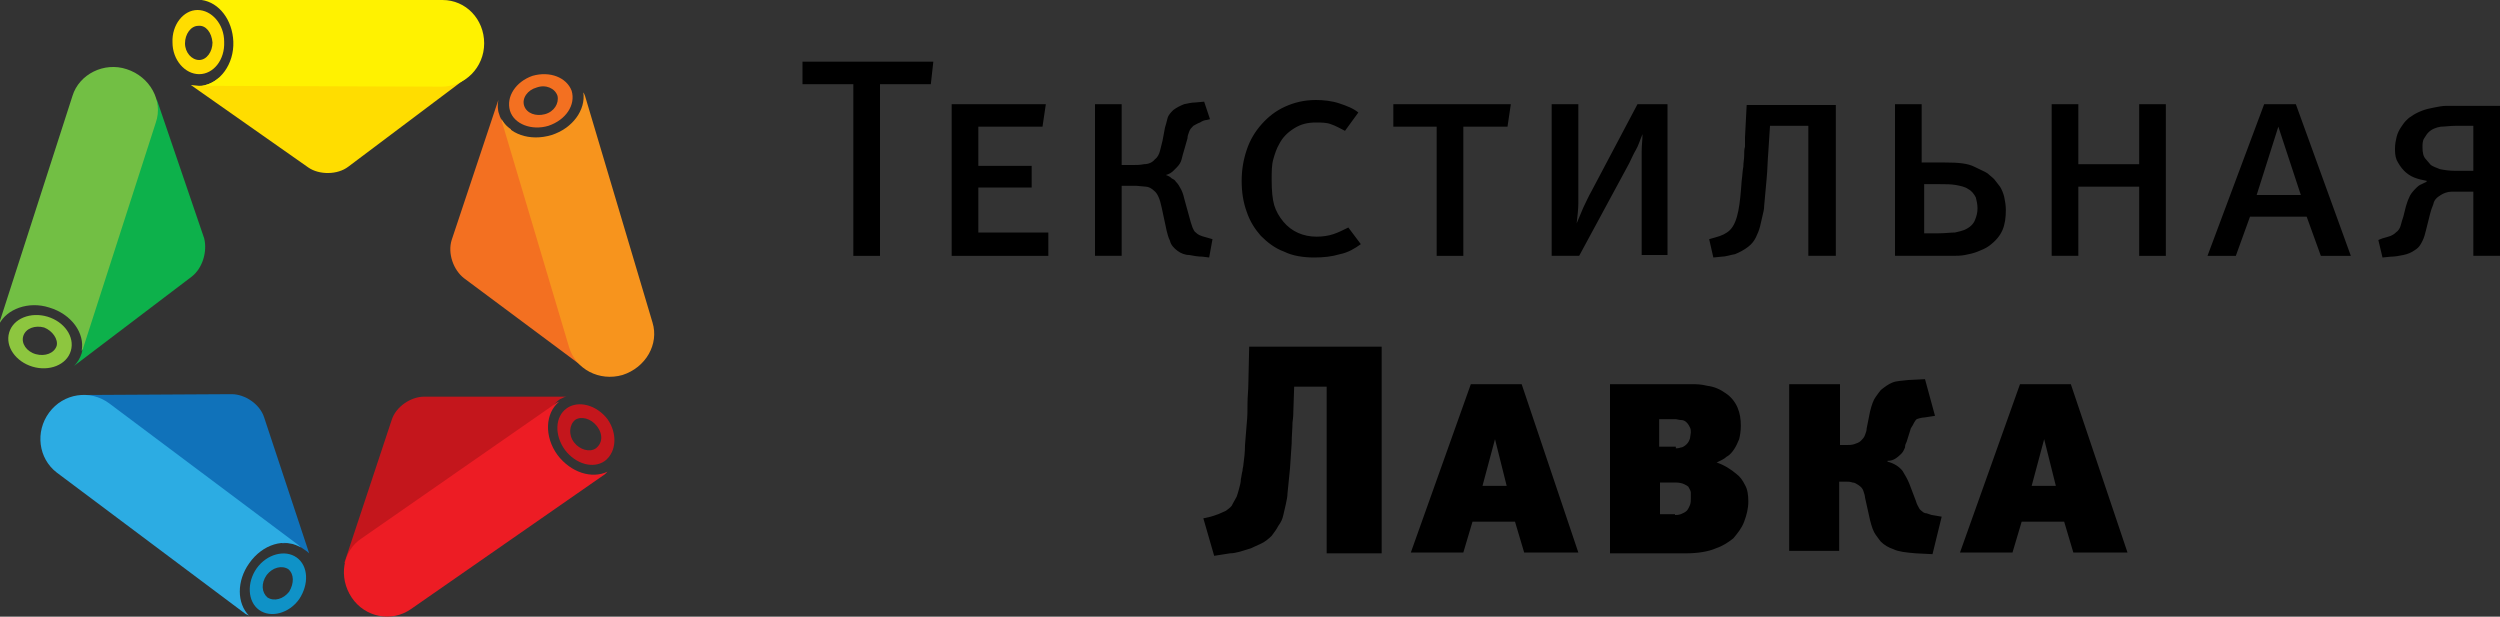 <?xml version="1.0" encoding="UTF-8"?> <svg xmlns="http://www.w3.org/2000/svg" width="300" height="74"><rect width="100%" height="100%" fill="#333333" stroke="none"/> <path fill="#0F92C7" d="M35.6 66.9c-1.4-1-3.6-.4-4.8 1.3-1.2 1.7-1.1 4 .3 5 1.4 1 3.6.4 4.8-1.3 1.2-1.8 1.1-4-.3-5zm-.9 4.1c-.7.9-1.8 1.2-2.6.7-.7-.6-.8-1.7-.1-2.7.7-.9 1.8-1.2 2.6-.7.7.6.7 1.7.1 2.7z"></path> <path fill="#C4161C" d="M67.2 47.9c-.6.4-1 1-1.2 1.6L41.3 67.6 47 50.4c.5-1.6 2.3-2.8 3.9-2.8H68c-.3 0-.5.2-.8.3z"></path> <path fill="#0DB14B" d="M23 33.2L8.9 43.9c.4-.4.7-.9.9-1.5.2-.8.2-1.6-.1-2.3l9.1-28.2 5.7 16.7c.4 1.6-.2 3.6-1.5 4.6z"></path> <path fill="#8DC63F" d="M5.7 38c-2-.6-4.1.2-4.6 1.9s.8 3.5 2.8 4.1c2 .6 4.1-.2 4.6-1.9s-.8-3.5-2.8-4.1zm1.1 3.5c-.3.9-1.4 1.3-2.5 1-1.1-.3-1.8-1.3-1.5-2.2.3-.9 1.4-1.3 2.5-1 1 .4 1.7 1.4 1.5 2.2z"></path> <path fill="#F37021" d="M68.6 10.9C68 9.3 66 8.5 63.9 9.1c-2 .7-3.2 2.5-2.7 4.2.5 1.6 2.6 2.4 4.6 1.8 2.1-.7 3.3-2.5 2.8-4.2zm-3.2 2.8c-1.1.3-2.2-.1-2.5-1-.3-.9.4-1.9 1.5-2.2 1.1-.4 2.2.1 2.5 1 .2.9-.4 1.9-1.5 2.2z"></path> <path fill="#fd0" d="M23.9 10.3c.9 0 1.7-.4 2.3-.9h29.7L41.8 20c-1.3 1-3.5 1-4.8.1l-14.1-9.9 1 .1zm3-5.3c0-2.1-1.5-3.8-3.2-3.8-1.7 0-3.1 1.8-3 3.9 0 2.1 1.5 3.8 3.2 3.8 1.7 0 3.1-1.7 3-3.9zm-1.4.1c0 1.1-.7 2.1-1.6 2.1-.9 0-1.7-.9-1.7-2s.7-2.1 1.6-2.1c.9-.1 1.6.8 1.7 2z"></path> <path fill="#ED1C24" d="M66.9 54.6c1.6 2.1 4.1 2.9 6 2l-.3.3-23.3 16.2c-2.3 1.6-5.5 1-7.1-1.4-1.6-2.4-1.1-5.6 1.2-7.1l23.3-16.2c.1-.1.2-.1.4-.2-1.7 1.4-1.8 4.2-.2 6.4z"></path> <path fill="#C4161C" d="M72.9 50.3C71.6 48.6 69.4 48 68 49c-1.4 1-1.5 3.2-.2 5 1.3 1.7 3.4 2.3 4.8 1.3 1.4-1.1 1.5-3.3.3-5zm-1.4 3.5c-.7.5-1.9.2-2.6-.7-.7-.9-.6-2.1.1-2.7.7-.5 1.9-.2 2.6.7.8 1 .7 2.1-.1 2.7z"></path> <path fill="#1072BA" d="M36.3 65.8c-.7-.5-1.6-.7-2.4-.6L10.1 47.4l17.7-.1c1.6 0 3.4 1.2 3.9 2.8l5.4 16.3c-.2-.2-.5-.4-.8-.6z"></path> <path fill="#2CACE3" d="M29.9 67.6c-1.5 2.1-1.5 4.8 0 6.3-.1-.1-.2-.1-.4-.2l-22.7-17c-2.2-1.7-2.6-4.9-.9-7.2 1.7-2.3 4.9-2.8 7.2-1.1l22.7 17 .3.3c-1.9-1.2-4.6-.4-6.2 1.9z"></path> <path fill="#F37021" d="M59.9 13.7c.2.8.8 1.4 1.4 1.8l8.5 28.4-14.1-10.5c-1.3-1-2-3-1.5-4.6L59.8 12c-.1.6-.1 1.2.1 1.7z"></path> <path fill="#F7941D" d="M74.7 45c-2.8.8-5.6-.7-6.4-3.3l-8.1-27.2c0-.1 0-.3-.1-.4.9 2 3.5 2.9 6.1 2.1 2.5-.8 4.1-3 3.8-5.1.1.1.1.2.2.4l8.1 27.2c.8 2.6-.8 5.4-3.6 6.3z"></path> <path fill="#FFF200" d="M53.1 0c2.8 0 5 2.3 5 5.2 0 2.9-2.3 5.2-5.1 5.2l-28.4-.1h-.4C26.4 10 28.1 7.7 28 5c-.1-2.6-1.7-4.7-3.8-5h28.9z"></path> <path fill="#72BF44" d="M18.7 14.7l-8.7 27c0 .1-.1.3-.2.4.4-2.1-1.2-4.4-3.9-5.2-2.5-.8-5.1.2-6 2 0-.1 0-.3.1-.4l8.7-27c.8-2.6 3.8-4.1 6.5-3.2 2.8.9 4.4 3.8 3.5 6.4z"></path> <path d="M111.7 10.1h-6.1v20.6h-3.2V10.1h-6.1V7.4H112l-.3 2.7zm2.5 20.6V12.5h11.3l-.4 2.7h-7.7v4.7h6.4v2.6h-6.4v5.4h8.4v2.8h-11.6zm31-16.4l-.4.1c-.2 0-.5.1-.8.3-.3.1-.6.3-.8.4-.2.2-.4.4-.5.7-.1.3-.2.5-.2.8l-.4 1.4c-.1.3-.2.7-.3 1.1-.1.4-.3.7-.6 1l-.4.4c-.2.2-.5.4-.9.5.3.1.5.2.7.4.2.1.4.2.5.4.1.1.3.3.5.7.2.3.4.8.5 1.3l.8 2.9.2.6c.1.2.2.5.4.6.1.1.2.2.4.3.2.1.5.2.9.3l.7.2-.4 2.2-.8-.1c-.5 0-1.1-.1-1.6-.2-.5 0-1-.2-1.4-.5-.4-.3-.8-.7-.9-1.2-.2-.4-.3-.8-.4-1.2l-.6-2.8c-.2-1-.5-1.7-.9-2-.3-.3-.7-.5-1-.5l-1.1-.1h-1.8v8.4h-3.2V12.5h3.2v7.3h1.4c.4 0 .8 0 1.3-.1.5 0 1-.2 1.3-.6.3-.2.5-.6.6-1l.3-1.2.3-1.6c.1-.3.2-.7.3-1.1.1-.4.4-.7.7-1 .4-.3.8-.5 1.3-.7.5-.1.9-.2 1.3-.2l1.1-.1.7 2.1zm18.1 15c-.7.5-1.5 1-2.5 1.2-1 .3-2 .4-3.1.4-1.3 0-2.6-.2-3.6-.7-1.1-.4-2-1.1-2.8-1.9-.7-.8-1.3-1.7-1.7-2.9-.4-1.1-.6-2.3-.6-3.7 0-1.3.2-2.5.6-3.7.4-1.2 1-2.2 1.8-3.1.8-.9 1.7-1.6 2.8-2.1 1.1-.5 2.3-.8 3.7-.8.9 0 1.9.1 2.8.4.9.3 1.7.6 2.3 1.1l-1.6 2.2c-.6-.3-1.1-.6-1.7-.8-.5-.2-1.2-.2-1.8-.2-1 0-1.8.2-2.6.7-.8.5-1.4 1.1-1.8 1.9-.3.5-.5 1.1-.7 1.8-.2.7-.2 1.5-.2 2.5 0 1.3.1 2.3.3 3 .2.7.6 1.4 1.1 2 1 1.2 2.4 1.8 4 1.8.7 0 1.4-.1 2-.3.6-.2 1.2-.5 1.8-.8l1.5 2zm17.6-14.1h-5.3v15.5h-3.2V15.2h-5.2v-2.7h14.1l-.4 2.7zM197 30.7V18.2c0-.8.1-1.4.1-2.1-.3.7-.5 1.4-.8 1.9-.3.5-.5 1-.8 1.6l-6 11.1h-3.3V12.5h3.2v11.9c0 .7-.1 1.5-.2 2.4l.8-1.9c.3-.6.6-1.3 1-2l5.5-10.4h3.6v18.1H197v.1zm15.2-12.5c-.1 1.2-.1 2.2-.2 3.2s-.2 2.1-.3 3.3c0 .4-.1.8-.2 1.2l-.3 1.3c-.1.4-.3.9-.5 1.3s-.5.8-.9 1.1c-.5.4-1.1.7-1.6.9-.6.1-1.1.3-1.6.3l-1 .1-.5-2.2.7-.2c.8-.2 1.4-.5 1.8-.9.5-.5.8-1.3 1-2.3.2-1 .3-2.2.4-3.6.1-.7.1-1.2.2-1.7 0-.5.1-.9.1-1.3s0-.8.1-1.1v-1.1l.2-3.9h10.7v18.1H217V15.1h-4.6l-.2 3.1zm18.5 1.3h2.7c1.6 0 2.7.1 3.5.5.8.4 1.3.6 1.6.8.2.2.5.4.8.7l.7.9c.2.3.4.8.5 1.2.1.5.2 1 .2 1.6 0 .9-.1 1.7-.4 2.4-.3.7-.8 1.3-1.6 1.9-.4.3-.9.5-1.4.7-.5.2-1 .3-1.5.4-.5.1-1 .1-1.5.1h-6.9V12.5h3.2v7h.1zm1.8 8.5c.9 0 1.6-.1 2.1-.1.5-.1.8-.2 1.1-.3.7-.3 1.1-.7 1.3-1.2.2-.5.3-.9.3-1.4 0-.5-.1-.9-.2-1.3-.2-.4-.5-.8-.9-1-.4-.3-1-.4-1.5-.5-.6-.1-1.2-.1-1.9-.1h-1.9V28h1.6zm24.2 2.7v-8.3h-7.3v8.3h-3.2V12.5h3.2v7.2h7.3v-7.2h3.2v18.2h-3.2zm21.8 0l-1.7-4.7H270l-1.7 4.7h-3.4l6.8-18.2h3.8l6.6 18.2h-3.6zm-5.1-15.5l-2.6 8.2h5.3l-2.7-8.2zM300 30.7h-3.2V23h-2.6c-.5 0-1 .2-1.3.4-.5.3-.8.6-.9 1.1-.2.5-.3.8-.4 1.2l-.5 2c-.1.4-.2.8-.4 1.2-.2.4-.4.8-.9 1.1-.4.3-.9.5-1.4.6-.5.1-1 .2-1.5.2l-1 .1-.5-2.1.5-.2c.4-.1.7-.2 1-.3.2-.1.4-.2.6-.4.3-.2.5-.5.6-.9.1-.4.2-.7.3-1l.3-1.2c.1-.3.2-.7.4-1.1.1-.3.4-.7.7-1 .3-.3.5-.5.8-.6l.6-.3v-.1c-.5-.1-1-.2-1.5-.4s-.9-.5-1.2-.8c-.4-.4-.7-.9-.9-1.3-.2-.5-.2-1-.2-1.4 0-.5.1-1 .2-1.4.1-.4.3-.8.5-1.1.2-.3.4-.6.6-.8.2-.2.4-.4.6-.5.4-.3.8-.5 1.3-.7.5-.2 1-.3 1.5-.4.5-.1 1-.2 1.5-.2h6.6v18h-.2zm-5.4-15.6c-.6 0-1.2.1-1.7.1-.6.1-1.1.3-1.5.7-.2.2-.3.4-.5.7-.2.3-.2.7-.2 1.1 0 .6.1 1.1.4 1.4l.6.7c.3.2.6.3 1.1.5.5.1 1.1.2 1.9.2h2.1v-5.4h-2.2zM159.2 66.3V46.4h-3.9l-.1 3c0 .2 0 .6-.1 1.3 0 .7-.1 1.6-.1 2.5l-.2 3c-.1 1.1-.2 2.1-.3 3 0 .4-.1.8-.2 1.3l-.3 1.3c-.1.5-.3.9-.6 1.3-.2.4-.5.8-.8 1.2-.4.4-.8.7-1.2.9l-1.3.6-1.3.4c-.4.1-.8.2-1.2.2l-1.9.3-1.3-4.5.9-.2.9-.3.9-.4c.4-.3.7-.5.8-.8l.5-.9c.1-.3.2-.6.3-1 .1-.4.2-.7.2-1.1.1-.4.1-.7.2-1 0-.3.1-.5.1-.7.1-.7.2-1.6.2-2.4l.2-2.5c.1-.9.1-1.7.1-2.5s.1-1.6.1-2.3l.1-4.5h15.9v24.8h-6.6v-.1zm23.7 0l-1.1-3.7h-5.1l-1.1 3.7h-6.3l7.2-20.2h6.1l6.8 20.2h-6.5zm-3.5-13.6l-1.5 5.6h2.9l-1.4-5.6zm23.6-6.6c.5 0 1.1 0 1.9.2.8.1 1.5.4 2.2.9.6.4 1.1 1 1.4 1.7.3.7.4 1.4.4 2.2 0 .6-.1 1.2-.2 1.6-.2.5-.4.9-.6 1.2-.2.3-.5.7-.9.9-.3.3-.8.5-1.2.7.9.3 1.7.8 2.4 1.4.4.3.7.7 1 1.3.3.5.4 1.2.4 2s-.2 1.6-.5 2.4c-.3.8-.8 1.4-1.3 2-.5.4-1.2.9-2.1 1.2-.9.4-2.2.6-3.6.6h-9.1V46.1h9.8zm-1.9 7.7c.1 0 .3 0 .6-.1.2 0 .5-.2.7-.4.2-.2.3-.4.4-.7l.1-.7c0-.2 0-.4-.1-.6-.1-.2-.2-.4-.4-.6-.2-.2-.4-.3-.7-.3-.2 0-.5-.1-.6-.1h-2v3.3h2v.2zm-.1 8c.2 0 .4 0 .7-.1.2-.1.5-.2.7-.4.2-.2.3-.5.4-.7.1-.3.1-.5.1-.8v-.7c0-.2-.2-.5-.3-.7-.1-.1-.3-.2-.5-.3-.2-.1-.6-.2-1-.2h-1.9v3.8h1.8v.1zm19.8-15.7v7.3h.8c.3 0 .6 0 .9-.1.3-.1.6-.2.8-.4.2-.2.4-.4.5-.7.1-.3.2-.5.2-.8l.4-2c.2-.8.4-1.4.7-1.8.3-.4.5-.7.6-.8.5-.4.9-.7 1.4-.9.5-.2 1.1-.2 1.9-.3l2-.1 1.2 4.4-1.3.2c-.3 0-.5.1-.6.1l-.3.1c-.1.1-.2.2-.3.4-.1.2-.2.4-.4.7l-.5 1.6c-.1.2-.2.4-.2.7-.1.2-.2.5-.4.7-.2.2-.4.4-.7.6-.3.2-.6.3-1 .3v.1c.8.2 1.4.6 1.8 1.1.3.5.6 1 .8 1.5l.8 2.1c.1.4.3.7.4.9.1.2.3.3.4.4.1.1.3.2.5.2l.6.2 1.2.2-1.1 4.5-2-.1c-1.2-.1-2.1-.2-2.7-.5-.6-.2-1.1-.5-1.5-.9-.1-.1-.3-.4-.6-.8s-.5-1-.7-1.8l-.6-2.7c0-.2-.1-.5-.2-.8-.1-.3-.3-.5-.6-.7-.2-.1-.4-.3-.7-.3-.3-.1-.5-.1-.7-.1h-.9v8.3h-6v-20h6.1zm28 20.2l-1.1-3.7h-5.1l-1.1 3.7h-6.3l7.2-20.2h6.1l6.8 20.2h-6.5zm-3.5-13.6l-1.5 5.6h2.9l-1.4-5.6z"></path> </svg> 